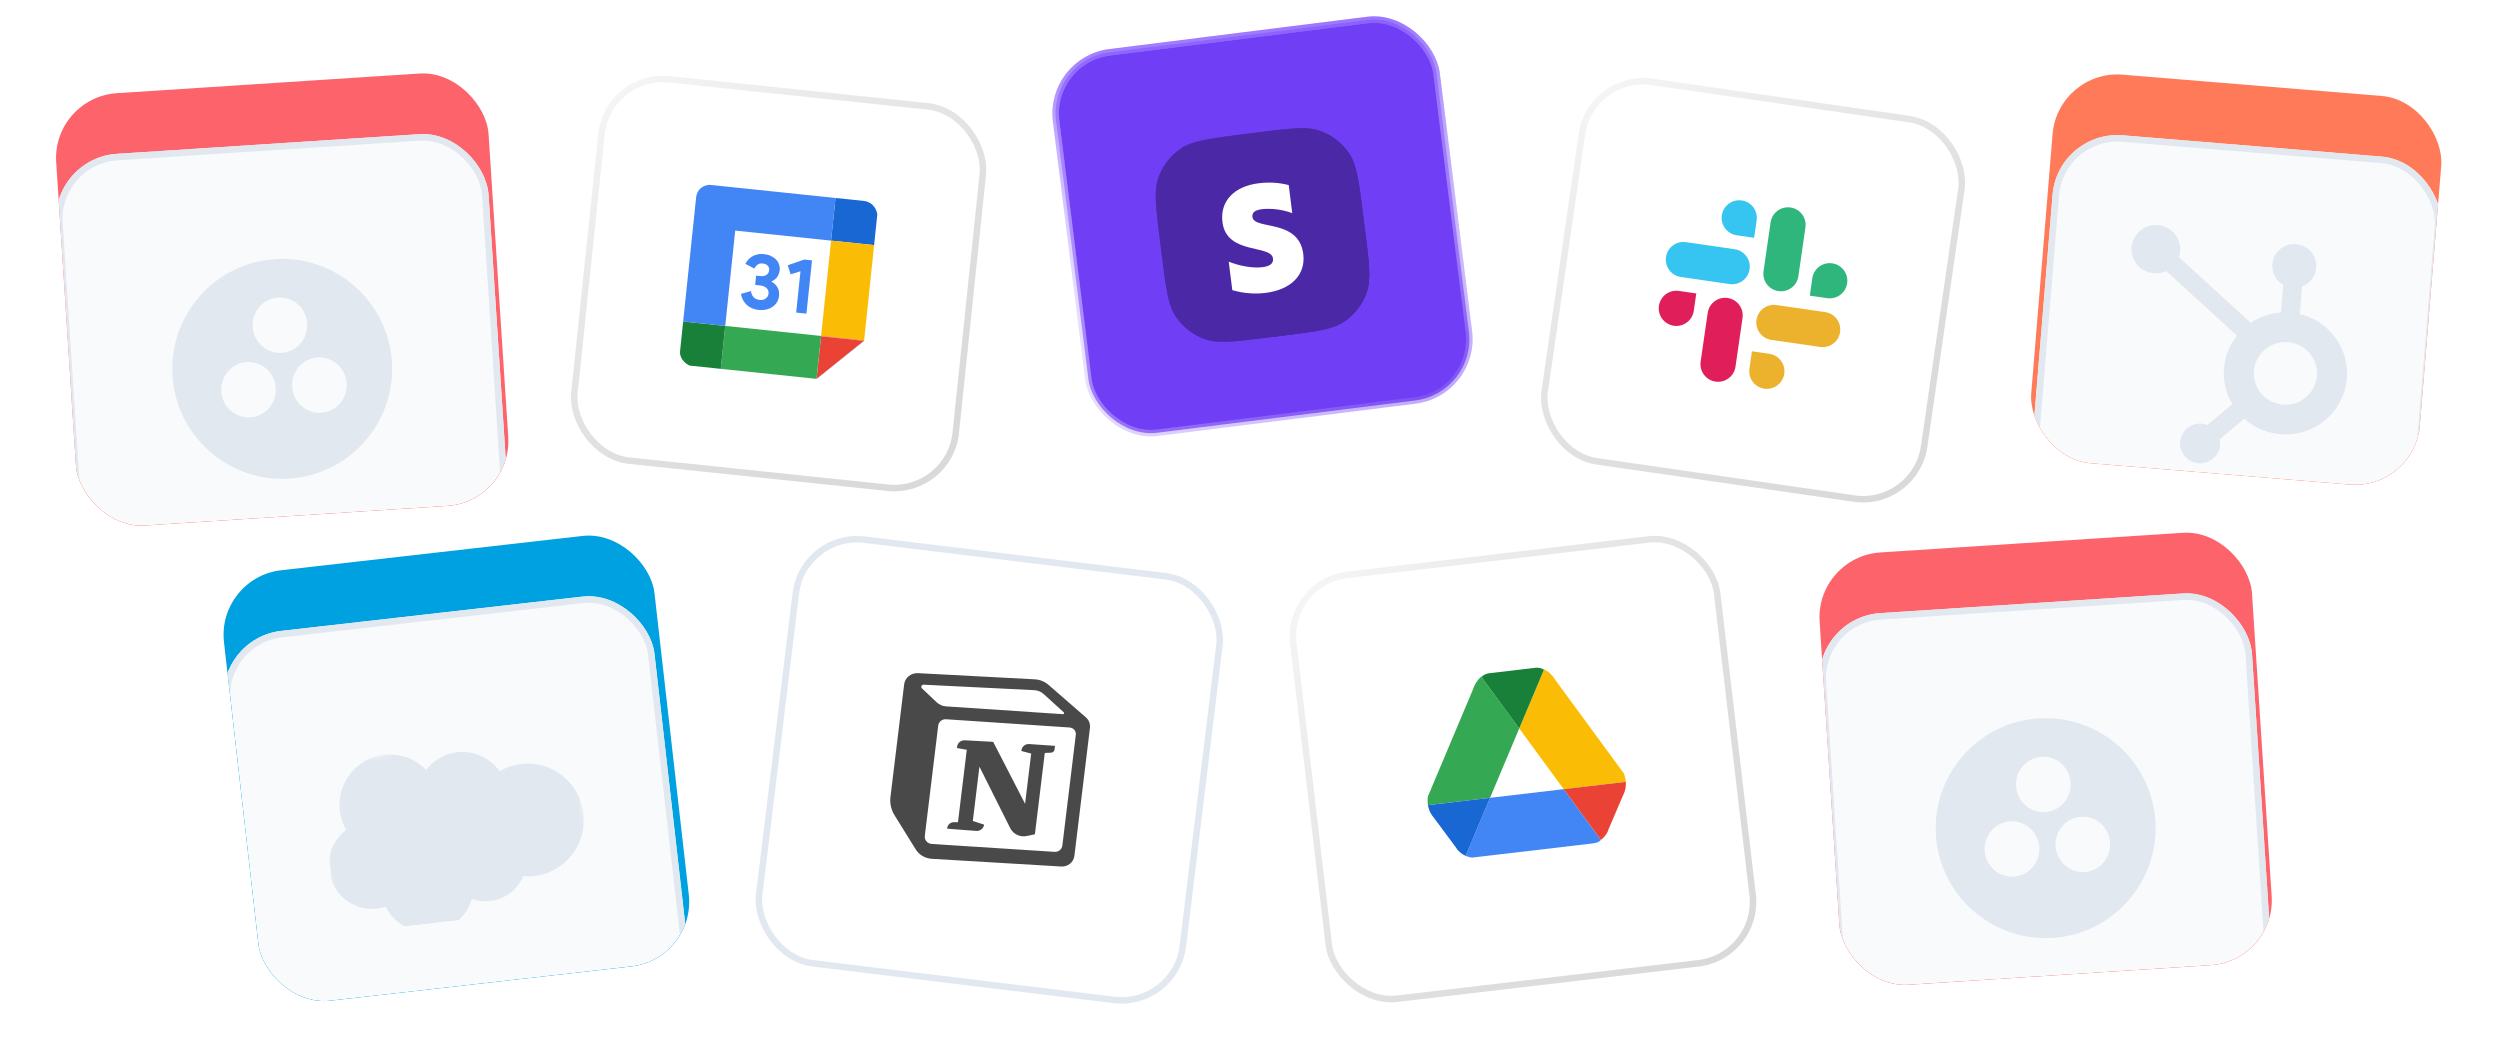 <svg width="577" height="241" viewBox="0 0 577 241" fill="none" xmlns="http://www.w3.org/2000/svg">
<g filter="url(#filter0_dd_298_2960)">
<g clip-path="url(#clip0_298_2960)">
<rect x="50" y="119.306" width="100" height="100" rx="15" transform="rotate(-6.492 50 119.306)" fill="#00A1E0"/>
<g filter="url(#filter1_dd_298_2960)">
<rect x="50" y="119.306" width="100" height="100" rx="15" transform="rotate(-6.492 50 119.306)" fill="#F8FAFC"/>
<rect x="50.83" y="119.967" width="98.5" height="98.5" rx="14.25" transform="rotate(-6.492 50.83 119.967)" stroke="#E2E8F0" stroke-width="1.5"/>
<g clip-path="url(#clip1_298_2960)">
<g filter="url(#filter2_ii_298_2960)">
<mask id="mask0_298_2960" style="mask-type:luminance" maskUnits="userSpaceOnUse" x="73" y="139" width="65" height="49">
<path d="M73.176 145.967L132.573 139.208L137.296 180.72L77.9 187.479L73.176 145.967Z" fill="white"/>
</mask>
<g mask="url(#mask0_298_2960)">
<path fill-rule="evenodd" clip-rule="evenodd" d="M98.356 147.705C100.046 145.49 102.573 143.95 105.521 143.614C109.452 143.167 113.107 144.964 115.312 148.011C116.857 147.097 118.578 146.521 120.362 146.319C127.437 145.514 133.839 150.65 134.652 157.794C135.465 164.939 130.381 171.382 123.305 172.187C122.441 172.286 121.588 172.295 120.744 172.224C119.464 175.269 116.618 177.563 113.124 177.96C111.701 178.125 110.26 177.962 108.911 177.484C107.719 181.492 104.236 184.611 99.825 185.113C95.217 185.637 90.978 183.176 89.006 179.262C88.352 179.48 87.676 179.629 86.991 179.706C81.51 180.33 76.565 176.333 75.936 170.806C75.513 167.092 77.141 163.631 79.903 161.546C79.11 160.17 78.609 158.645 78.431 157.066C77.705 150.686 82.294 144.941 88.67 144.215C92.404 143.79 95.948 145.191 98.359 147.716" fill="#E2E8F0"/>
</g>
</g>
</g>
</g>
</g>
</g>
<g filter="url(#filter3_dd_298_2960)">
<rect x="184.731" y="108" width="100" height="100" rx="15" transform="rotate(6.93 184.731 108)" fill="white"/>
<rect x="185.385" y="108.835" width="98.5" height="98.5" rx="14.25" transform="rotate(6.93 185.385 108.835)" stroke="#E2E8F0" stroke-width="1.5"/>
<g filter="url(#filter4_i_298_2960)">
<path d="M220.866 158.645L220.907 158.304C221.012 157.442 221.79 156.81 222.687 156.859L229.225 157.215L236.588 171.511L237.997 159.92L235.726 159.332L235.746 159.17C235.852 158.298 236.646 157.663 237.553 157.727L243.491 158.142L243.387 158.991C243.339 159.39 243.001 159.695 242.586 159.714L241.137 159.781L238.856 178.553L236.999 178.949C235.448 179.28 233.857 178.531 233.161 177.141L226.051 162.944L224.527 175.484L227.145 176.323L227.077 176.567C226.865 177.331 226.122 177.838 225.304 177.776L218.603 177.262C218.616 176.414 219.335 175.741 220.212 175.756L221.1 175.77L223.132 159.05L220.866 158.645Z" fill="#494949"/>
<path fill-rule="evenodd" clip-rule="evenodd" d="M238.818 142.787L211.875 141.364C210.261 141.278 208.864 142.414 208.675 143.965L205.516 169.955C205.339 171.412 205.669 172.889 206.453 174.153L211.342 182.03C212.132 183.304 213.521 184.121 215.049 184.212L244.928 185.992C246.46 186.083 247.791 185.008 247.97 183.536L251.562 153.988C251.672 153.077 251.316 152.168 250.608 151.552L241.991 144.063C241.112 143.3 239.992 142.849 238.818 142.787ZM212.792 144.877C212.454 144.557 212.701 144.005 213.172 144.028L238.696 145.289C239.51 145.329 240.284 145.649 240.88 146.19L245.519 150.404C245.696 150.564 245.569 150.848 245.329 150.832L218.355 149.032C217.539 148.977 216.767 148.642 216.181 148.086L212.792 144.877ZM216.543 153.448C216.649 152.577 217.439 151.944 218.345 152.004L246.864 153.905C247.746 153.964 248.402 154.727 248.299 155.576L245.189 181.161C245.083 182.03 244.295 182.664 243.392 182.606L215.044 180.785C214.062 180.722 213.331 179.873 213.446 178.928L216.543 153.448Z" fill="#494949"/>
</g>
</g>
<g filter="url(#filter5_dd_298_2960)">
<rect x="296.001" y="119.684" width="100" height="100" rx="15" transform="rotate(-6.709 296.001 119.684)" fill="white"/>
<rect x="296.833" y="120.341" width="98.5" height="98.5" rx="14.25" transform="rotate(-6.709 296.833 120.341)" stroke="url(#paint0_linear_298_2960)" stroke-width="1.5"/>
<g filter="url(#filter6_ii_298_2960)">
<path d="M350.638 156.129L341.959 144.291C342.169 144.02 342.425 143.828 342.687 143.689C340.649 144.635 339.957 147.13 339.957 147.13L329.553 171.839C329.453 172.587 329.479 173.248 329.57 173.823L343.9 172.137L350.638 156.129Z" fill="#34A853"/>
<path d="M350.637 156.129L360.906 170.137L375.236 168.451C375.191 167.871 375.062 167.221 374.792 166.517L358.938 144.897C358.938 144.897 357.683 142.632 355.484 142.183C355.769 142.258 356.065 142.385 356.332 142.6L350.637 156.129Z" fill="#FBBC05"/>
<path d="M350.637 156.131L356.332 142.602C356.065 142.387 355.769 142.26 355.485 142.185C355.16 142.12 354.815 142.092 354.449 142.116L354.069 142.161L344.057 143.339L343.678 143.383C343.318 143.442 342.987 143.549 342.686 143.691C342.427 143.83 342.169 144.022 341.959 144.293L350.637 156.131Z" fill="#188038"/>
<path d="M343.902 172.138L338.272 185.513C338.272 185.513 338.023 185.426 337.674 185.226C338.774 185.883 339.773 185.933 339.773 185.933L367.676 182.65C369.216 182.469 369.467 181.843 369.467 181.843C369.472 181.84 369.474 181.837 369.479 181.834L360.905 170.137L343.902 172.138Z" fill="#4285F4"/>
<path d="M343.903 172.137L329.573 173.823C329.845 175.518 330.702 176.426 330.702 176.426L331.35 177.298C331.395 177.349 331.422 177.377 331.422 177.377L332.837 179.298L336.008 183.57C336.107 183.747 336.217 183.906 336.331 184.057C336.373 184.108 336.414 184.164 336.458 184.211C336.47 184.226 336.483 184.24 336.495 184.255C336.875 184.676 337.281 184.989 337.678 185.225C338.027 185.428 338.276 185.513 338.276 185.513L343.903 172.137Z" fill="#1967D2"/>
<path d="M360.905 170.137L375.235 168.451C375.364 170.163 374.742 171.245 374.742 171.245L374.313 172.244C374.281 172.303 374.262 172.338 374.262 172.338L373.331 174.534L371.238 179.426C371.183 179.62 371.113 179.801 371.037 179.974C371.008 180.033 370.981 180.097 370.949 180.154C370.941 180.171 370.932 180.188 370.924 180.204C370.652 180.703 370.329 181.101 369.998 181.423C369.705 181.701 369.483 181.841 369.483 181.841L360.905 170.137Z" fill="#EA4335"/>
</g>
</g>
<g filter="url(#filter7_dd_298_2960)">
<g clip-path="url(#clip2_298_2960)">
<rect x="419" y="114.479" width="100" height="100" rx="15" transform="rotate(-3.715 419 114.479)" fill="#FC636B"/>
<g filter="url(#filter8_dd_298_2960)">
<rect x="419" y="114.479" width="100" height="100" rx="15" transform="rotate(-3.715 419 114.479)" fill="#F8FAFC"/>
<rect x="419.797" y="115.179" width="98.5" height="98.5" rx="14.25" transform="rotate(-3.715 419.797 115.179)" stroke="#E2E8F0" stroke-width="1.5"/>
<g filter="url(#filter9_ii_298_2960)">
<path d="M470.49 135.812C456.523 136.719 445.905 148.812 446.812 162.778C447.719 176.745 459.811 187.363 473.778 186.456C487.744 185.549 498.362 173.457 497.455 159.49C496.549 145.524 484.456 134.906 470.49 135.812Z" fill="#E2E8F0"/>
</g>
<path d="M480.303 160.497C476.827 160.723 474.195 163.764 474.424 167.289C474.653 170.815 477.656 173.49 481.132 173.265C484.608 173.039 487.24 169.998 487.011 166.472C486.782 162.946 483.779 160.272 480.303 160.497ZM463.951 161.559C460.476 161.785 457.843 164.825 458.072 168.351C458.301 171.877 461.305 174.552 464.78 174.326C468.256 174.101 470.889 171.059 470.66 167.534C470.431 164.008 467.427 161.334 463.951 161.559ZM477.903 152.64C478.132 156.165 475.5 159.207 472.024 159.433C468.548 159.658 465.544 156.983 465.315 153.457C465.087 149.932 467.719 146.891 471.195 146.665C474.671 146.439 477.674 149.115 477.903 152.64Z" fill="#F8FAFC"/>
</g>
</g>
</g>
<g filter="url(#filter10_dd_298_2960)">
<g clip-path="url(#clip3_298_2960)">
<rect x="12" y="8.479" width="100" height="100" rx="15" transform="rotate(-3.715 12 8.479)" fill="#FC636B"/>
<g filter="url(#filter11_dd_298_2960)">
<rect x="12" y="8.479" width="100" height="100" rx="15" transform="rotate(-3.715 12 8.479)" fill="#F8FAFC"/>
<rect x="12.797" y="9.179" width="98.5" height="98.5" rx="14.25" transform="rotate(-3.715 12.797 9.179)" stroke="#E2E8F0" stroke-width="1.5"/>
<g filter="url(#filter12_ii_298_2960)">
<path d="M63.49 29.812C49.524 30.719 38.906 42.812 39.812 56.778C40.719 70.745 52.812 81.363 66.778 80.456C80.745 79.549 91.363 67.457 90.456 53.49C89.549 39.524 77.457 28.906 63.49 29.812Z" fill="#E2E8F0"/>
</g>
<path d="M73.304 54.497C69.827 54.723 67.195 57.764 67.424 61.289C67.653 64.815 70.656 67.49 74.133 67.264C77.608 67.039 80.241 63.998 80.012 60.472C79.783 56.947 76.779 54.272 73.304 54.497ZM56.952 55.559C53.476 55.785 50.844 58.825 51.073 62.351C51.301 65.877 54.305 68.552 57.781 68.326C61.257 68.1 63.889 65.059 63.66 61.534C63.431 58.008 60.428 55.334 56.952 55.559ZM70.903 46.64C71.132 50.165 68.5 53.207 65.024 53.433C61.548 53.658 58.545 50.983 58.316 47.457C58.087 43.932 60.719 40.891 64.195 40.665C67.671 40.439 70.674 43.114 70.903 46.64Z" fill="#F8FAFC"/>
</g>
</g>
</g>
<g filter="url(#filter13_dd_298_2960)">
<rect x="139.628" y="2" width="90" height="90" rx="15" transform="rotate(5.969 139.628 2)" fill="white"/>
<rect x="140.296" y="2.824" width="88.5" height="88.5" rx="14.25" transform="rotate(5.969 140.296 2.824)" stroke="url(#paint1_linear_298_2960)" stroke-width="1.5"/>
<path d="M199.627 32.404L192.836 31.694L191.807 41.534L201.744 42.573L202.483 35.508C202.485 35.508 202.254 32.95 199.627 32.404Z" fill="#1967D2"/>
<path d="M188.475 73.422L188.473 73.446L188.471 73.467L199.436 64.666L199.347 64.657L188.475 73.422Z" fill="#1967D2"/>
<path d="M199.435 64.664L199.445 64.576L199.347 64.655L199.435 64.664Z" fill="#FBBC05"/>
<path d="M201.746 42.573L191.81 41.534L189.509 63.538L199.445 64.577L201.746 42.573Z" fill="#FBBC05"/>
<path d="M199.347 64.657L189.5 63.627L188.475 73.422L199.347 64.657Z" fill="#EA4335"/>
<path d="M189.5 63.625L199.347 64.655L199.445 64.576L189.509 63.537L189.5 63.625Z" fill="#EA4335"/>
<path d="M188.449 73.439L188.468 73.441L188.47 73.421L188.449 73.439Z" fill="#34A853"/>
<path d="M167.385 61.223L166.349 71.13L188.447 73.441L189.508 63.537L167.385 61.223Z" fill="#34A853"/>
<path d="M189.499 63.625L189.508 63.537L188.448 73.441L188.475 73.419L189.499 63.625Z" fill="#34A853"/>
<path d="M157.673 60.208L156.953 67.096C156.808 69.34 159.143 70.376 159.143 70.376L166.349 71.13L167.385 61.223L157.673 60.208Z" fill="#188038"/>
<path d="M169.686 39.221L191.809 41.534L192.838 31.694L163.79 28.657C163.79 28.657 161.153 28.652 160.685 31.405L157.673 60.209L167.385 61.224L169.686 39.221Z" fill="#4285F4"/>
<path d="M175.09 57.529C174.584 57.476 174.103 57.359 173.646 57.178C173.202 56.998 172.801 56.756 172.443 56.452C172.086 56.136 171.779 55.758 171.52 55.319C171.273 54.882 171.1 54.385 171 53.829L173.315 53.181C173.409 53.797 173.627 54.28 173.968 54.63C174.31 54.969 174.764 55.168 175.33 55.227C175.583 55.254 175.828 55.243 176.065 55.195C176.302 55.135 176.513 55.042 176.697 54.916C176.881 54.79 177.031 54.636 177.147 54.454C177.277 54.262 177.355 54.039 177.381 53.788C177.437 53.261 177.281 52.826 176.915 52.485C176.56 52.145 176.04 51.939 175.353 51.867L174.286 51.756L174.51 49.616L175.486 49.718C175.727 49.744 175.965 49.738 176.201 49.702C176.436 49.666 176.644 49.597 176.825 49.495C177.02 49.382 177.175 49.235 177.292 49.053C177.422 48.861 177.5 48.633 177.528 48.369C177.57 47.961 177.46 47.617 177.197 47.335C176.936 47.041 176.558 46.868 176.064 46.816C175.534 46.761 175.109 46.862 174.79 47.119C174.484 47.366 174.258 47.657 174.113 47.994L172.036 46.886C172.176 46.597 172.371 46.309 172.62 46.02C172.871 45.719 173.172 45.46 173.524 45.242C173.889 45.014 174.303 44.845 174.765 44.736C175.228 44.614 175.749 44.584 176.327 44.645C176.918 44.706 177.445 44.846 177.91 45.065C178.386 45.284 178.784 45.562 179.102 45.898C179.421 46.222 179.656 46.598 179.806 47.026C179.958 47.442 180.009 47.883 179.96 48.351C179.923 48.71 179.84 49.029 179.714 49.306C179.6 49.585 179.458 49.831 179.29 50.043C179.121 50.256 178.932 50.436 178.722 50.584C178.524 50.721 178.325 50.827 178.122 50.903L178.107 51.047C178.661 51.335 179.099 51.75 179.42 52.293C179.753 52.836 179.879 53.492 179.799 54.259C179.743 54.798 179.588 55.285 179.336 55.719C179.085 56.141 178.749 56.499 178.328 56.795C177.919 57.091 177.44 57.302 176.891 57.426C176.341 57.562 175.741 57.597 175.09 57.529Z" fill="#4285F4"/>
<path d="M183.757 58.144L184.753 48.615L182.47 49.304L181.811 47.217L185.621 45.907L187.411 46.094L186.125 58.392L183.757 58.144Z" fill="#4285F4"/>
</g>
<rect x="241.978" y="13.829" width="88.5" height="88.5" rx="14.25" transform="rotate(-7.134 241.978 13.829)" fill="#703EF5"/>
<rect x="241.978" y="13.829" width="88.5" height="88.5" rx="14.25" transform="rotate(-7.134 241.978 13.829)" stroke="url(#paint2_linear_298_2960)" stroke-width="1.5"/>
<rect x="241.978" y="13.829" width="88.5" height="88.5" rx="14.25" transform="rotate(-7.134 241.978 13.829)" stroke="url(#paint3_linear_298_2960)" stroke-width="1.5"/>
<g filter="url(#filter14_ii_298_2960)">
<path d="M267.38 38.864C266.279 41.912 266.749 45.663 267.688 53.165L268.191 57.184C269.13 64.686 269.599 68.437 271.418 71.12C273.017 73.48 275.323 75.272 278.004 76.241C281.053 77.343 284.804 76.873 292.306 75.934L296.325 75.431C303.827 74.492 307.578 74.022 310.261 72.204C312.62 70.604 314.413 68.298 315.382 65.617C316.483 62.569 316.014 58.818 315.075 51.316L314.572 47.297C313.633 39.795 313.163 36.044 311.345 33.361C309.745 31.001 307.439 29.208 304.758 28.24C301.71 27.138 297.958 27.608 290.456 28.547L286.438 29.05C278.935 29.989 275.184 30.458 272.502 32.277C270.142 33.877 268.349 36.182 267.38 38.864Z" fill="#4B29A6"/>
<path d="M266.765 42.191C266.637 44.771 267.056 48.12 267.687 53.165L268.19 57.184C269.129 64.686 269.599 68.437 271.418 71.12C273.017 73.479 275.323 75.272 278.004 76.241C281.052 77.342 284.804 76.873 292.306 75.934L296.324 75.431C303.827 74.492 307.578 74.022 310.26 72.204C312.62 70.604 314.413 68.298 315.382 65.617C316.483 62.569 316.014 58.818 315.075 51.315L314.572 47.297C313.633 39.795 313.163 36.044 311.344 33.361C309.8 31.083 307.598 29.334 305.036 28.344L266.765 42.191Z" fill="#4B29A6"/>
<path d="M315.984 62.518C315.91 63.676 315.72 64.68 315.382 65.617C314.413 68.298 312.62 70.604 310.26 72.204C307.658 73.968 304.05 74.462 296.988 75.348L294.413 75.67L293.75 70.373L315.984 62.518Z" fill="#4B29A6"/>
<path d="M290.456 28.547L286.438 29.05C284.978 29.233 283.661 29.398 282.465 29.558L283.296 36.196L305.032 28.342C304.941 28.307 304.849 28.273 304.758 28.24C303.066 27.628 301.157 27.501 298.51 27.669C296.389 27.805 293.794 28.129 290.456 28.547Z" fill="#4B29A6"/>
<path d="M315.111 51.606C315.741 56.639 316.147 59.957 315.984 62.518L308.251 65.25L306.768 53.403L314.958 50.385L315.111 51.606Z" fill="#4B29A6"/>
<path fill-rule="evenodd" clip-rule="evenodd" d="M289.058 48.072C288.923 46.996 289.751 46.472 291.209 46.289C293.298 46.028 296.017 46.332 298.248 47.202L297.437 40.718C295.041 40.093 292.741 40.016 290.459 40.302C284.878 41 281.532 44.39 282.143 49.274C283.097 56.889 293.393 54.367 293.804 57.651C293.962 58.92 292.914 59.472 291.375 59.665C289.093 59.95 286.061 59.377 283.592 58.397L284.414 64.964C287.11 65.747 289.753 65.893 292.117 65.597C297.836 64.881 301.412 61.547 300.794 56.608C299.737 48.389 289.445 51.162 289.058 48.072Z" fill="white"/>
</g>
<g filter="url(#filter15_dd_298_2960)">
<rect x="366.511" y="2" width="90" height="90" rx="15" transform="rotate(8.234 366.511 2)" fill="white"/>
<rect x="367.146" y="2.85" width="88.5" height="88.5" rx="14.25" transform="rotate(8.234 367.146 2.85)" stroke="url(#paint4_linear_298_2960)" stroke-width="1.5"/>
<g filter="url(#filter16_iii_298_2960)">
<path d="M421.722 53.816C423.942 54.137 426.003 52.598 426.324 50.377V50.377C426.645 48.157 425.106 46.097 422.885 45.775V45.775C420.665 45.454 418.604 46.994 418.283 49.214L417.701 53.234L421.722 53.816ZM410.464 52.187C412.684 52.508 414.745 50.968 415.066 48.748L416.695 37.491C417.017 35.27 415.477 33.21 413.256 32.889V32.889C411.036 32.567 408.975 34.107 408.654 36.327L407.025 47.584C406.704 49.805 408.243 51.865 410.464 52.187V52.187Z" fill="#2EB67D"/>
<path d="M387.482 52.146C385.262 51.825 383.201 53.364 382.88 55.585V55.585C382.559 57.805 384.098 59.865 386.319 60.187V60.187C388.539 60.508 390.6 58.968 390.921 56.748L391.503 52.728L387.482 52.146ZM398.74 53.775C396.52 53.454 394.459 54.993 394.138 57.214L392.509 68.471C392.188 70.692 393.727 72.752 395.948 73.073V73.073C398.168 73.395 400.229 71.855 400.55 69.635L402.179 58.378C402.5 56.157 400.961 54.096 398.74 53.775V53.775Z" fill="#E01E5A"/>
<path d="M403.767 70.101C403.446 72.321 404.985 74.382 407.206 74.703V74.703C409.426 75.024 411.486 73.484 411.808 71.264V71.264C412.129 69.044 410.589 66.983 408.369 66.662L404.349 66.08L403.767 70.101ZM405.396 58.843C405.075 61.063 406.615 63.124 408.835 63.445L420.092 65.074C422.313 65.395 424.373 63.856 424.695 61.635V61.635C425.016 59.415 423.476 57.354 421.256 57.033L409.999 55.404C407.778 55.083 405.718 56.622 405.396 58.843V58.843Z" fill="#ECB22E"/>
<path d="M405.437 35.861C405.758 33.641 404.219 31.58 401.998 31.259V31.259C399.778 30.938 397.718 32.477 397.396 34.698V34.698C397.075 36.918 398.615 38.979 400.835 39.3L404.855 39.882L405.437 35.861ZM403.808 47.119C404.129 44.899 402.59 42.838 400.369 42.517L389.112 40.888C386.891 40.566 384.831 42.106 384.51 44.327V44.327C384.188 46.547 385.728 48.608 387.948 48.929L399.205 50.558C401.426 50.879 403.487 49.34 403.808 47.119V47.119Z" fill="#36C5F0"/>
</g>
</g>
<g filter="url(#filter17_dd_298_2960)">
<g clip-path="url(#clip4_298_2960)">
<rect x="474.965" y="2" width="90" height="90" rx="15" transform="rotate(4.705 474.965 2)" fill="#FF7A59"/>
<g filter="url(#filter18_dd_298_2960)">
<rect x="474.965" y="2" width="90" height="90" rx="15" transform="rotate(4.705 474.965 2)" fill="#F8FAFC"/>
<rect x="475.651" y="2.809" width="88.5" height="88.5" rx="14.25" transform="rotate(4.705 475.651 2.809)" stroke="#E2E8F0" stroke-width="1.5"/>
<g filter="url(#filter19_ii_298_2960)">
<path d="M530.791 42.487L531.318 36.082C532.205 35.757 532.98 35.188 533.553 34.443C534.126 33.698 534.473 32.806 534.554 31.872L534.566 31.723C534.67 30.417 534.248 29.123 533.393 28.123C532.537 27.123 531.317 26.499 530 26.387L529.849 26.374C528.531 26.27 527.226 26.686 526.219 27.532C525.211 28.379 524.583 29.587 524.472 30.892L524.46 31.042C524.387 31.976 524.584 32.913 525.027 33.741C525.47 34.57 526.142 35.258 526.964 35.723L526.436 42.129C523.95 42.299 521.554 43.117 519.491 44.5L502.869 29.355C503.033 28.914 503.138 28.454 503.184 27.986C503.276 26.887 503.037 25.785 502.497 24.82C501.957 23.854 501.141 23.069 500.151 22.562C499.161 22.056 498.043 21.852 496.937 21.976C495.831 22.099 494.788 22.545 493.939 23.257C493.089 23.969 492.473 24.914 492.166 25.974C491.86 27.034 491.877 28.161 492.217 29.212C492.557 30.263 493.203 31.191 494.074 31.879C494.946 32.566 496.003 32.983 497.112 33.075C498.087 33.152 499.064 32.973 499.946 32.556L516.288 47.454C514.522 49.675 513.475 52.372 513.282 55.194C513.089 58.017 513.759 60.832 515.205 63.273L509.462 68.099C509.046 67.929 508.608 67.821 508.162 67.778C507.25 67.703 506.337 67.897 505.537 68.337C504.738 68.776 504.088 69.441 503.671 70.247C503.253 71.053 503.086 71.964 503.191 72.865C503.296 73.766 503.668 74.616 504.26 75.308C504.852 76 505.638 76.502 506.517 76.752C507.397 77.002 508.331 76.988 509.202 76.711C510.073 76.435 510.841 75.909 511.409 75.199C511.978 74.49 512.321 73.629 512.395 72.725C512.426 72.281 512.389 71.835 512.288 71.402L517.97 66.628C519.578 68.067 521.496 69.124 523.577 69.717C525.659 70.31 527.849 70.424 529.981 70.051C532.112 69.677 534.128 68.826 535.876 67.562C537.623 66.297 539.056 64.654 540.063 62.756C541.071 60.858 541.628 58.757 541.691 56.612C541.754 54.467 541.322 52.336 540.427 50.38C539.533 48.425 538.2 46.697 536.53 45.329C534.86 43.961 532.897 42.989 530.791 42.487V42.487ZM526.881 63.378C525.444 63.26 524.073 62.721 522.943 61.832C521.813 60.942 520.974 59.74 520.532 58.379C520.091 57.017 520.066 55.557 520.461 54.183C520.857 52.809 521.655 51.583 522.754 50.659C523.853 49.735 525.205 49.156 526.638 48.994C528.07 48.832 529.52 49.095 530.803 49.75C532.086 50.404 533.146 51.421 533.847 52.671C534.548 53.921 534.86 55.349 534.742 56.773C534.585 58.684 533.669 60.453 532.194 61.691C530.72 62.93 528.809 63.537 526.881 63.378" fill="#E2E8F0"/>
</g>
</g>
</g>
</g>
<defs>
<filter id="filter0_dd_298_2960" x="38" y="106" width="134.665" height="134.665" filterUnits="userSpaceOnUse" color-interpolation-filters="sRGB">
<feFlood flood-opacity="0" result="BackgroundImageFix"/>
<feColorMatrix in="SourceAlpha" type="matrix" values="0 0 0 0 0 0 0 0 0 0 0 0 0 0 0 0 0 0 127 0" result="hardAlpha"/>
<feMorphology radius="3" operator="erode" in="SourceAlpha" result="effect1_dropShadow_298_2960"/>
<feOffset dy="10"/>
<feGaussianBlur stdDeviation="7.5"/>
<feColorMatrix type="matrix" values="0 0 0 0 0 0 0 0 0 0 0 0 0 0 0 0 0 0 0.1 0"/>
<feBlend mode="normal" in2="BackgroundImageFix" result="effect1_dropShadow_298_2960"/>
<feColorMatrix in="SourceAlpha" type="matrix" values="0 0 0 0 0 0 0 0 0 0 0 0 0 0 0 0 0 0 127 0" result="hardAlpha"/>
<feMorphology radius="4" operator="erode" in="SourceAlpha" result="effect2_dropShadow_298_2960"/>
<feOffset dy="4"/>
<feGaussianBlur stdDeviation="3"/>
<feColorMatrix type="matrix" values="0 0 0 0 0.063 0 0 0 0 0.094 0 0 0 0 0.157 0 0 0 0.1 0"/>
<feBlend mode="normal" in2="effect1_dropShadow_298_2960" result="effect2_dropShadow_298_2960"/>
<feBlend mode="normal" in="SourceGraphic" in2="effect2_dropShadow_298_2960" result="shape"/>
</filter>
<filter id="filter1_dd_298_2960" x="38" y="106" width="134.665" height="134.665" filterUnits="userSpaceOnUse" color-interpolation-filters="sRGB">
<feFlood flood-opacity="0" result="BackgroundImageFix"/>
<feColorMatrix in="SourceAlpha" type="matrix" values="0 0 0 0 0 0 0 0 0 0 0 0 0 0 0 0 0 0 127 0" result="hardAlpha"/>
<feMorphology radius="3" operator="erode" in="SourceAlpha" result="effect1_dropShadow_298_2960"/>
<feOffset dy="10"/>
<feGaussianBlur stdDeviation="7.5"/>
<feColorMatrix type="matrix" values="0 0 0 0 0 0 0 0 0 0 0 0 0 0 0 0 0 0 0.1 0"/>
<feBlend mode="normal" in2="BackgroundImageFix" result="effect1_dropShadow_298_2960"/>
<feColorMatrix in="SourceAlpha" type="matrix" values="0 0 0 0 0 0 0 0 0 0 0 0 0 0 0 0 0 0 127 0" result="hardAlpha"/>
<feMorphology radius="4" operator="erode" in="SourceAlpha" result="effect2_dropShadow_298_2960"/>
<feOffset dy="4"/>
<feGaussianBlur stdDeviation="3"/>
<feColorMatrix type="matrix" values="0 0 0 0 0.063 0 0 0 0 0.094 0 0 0 0 0.157 0 0 0 0.1 0"/>
<feBlend mode="normal" in2="effect1_dropShadow_298_2960" result="effect2_dropShadow_298_2960"/>
<feBlend mode="normal" in="SourceGraphic" in2="effect2_dropShadow_298_2960" result="shape"/>
</filter>
<filter id="filter2_ii_298_2960" x="75.869" y="143.546" width="58.868" height="43.636" filterUnits="userSpaceOnUse" color-interpolation-filters="sRGB">
<feFlood flood-opacity="0" result="BackgroundImageFix"/>
<feBlend mode="normal" in="SourceGraphic" in2="BackgroundImageFix" result="shape"/>
<feColorMatrix in="SourceAlpha" type="matrix" values="0 0 0 0 0 0 0 0 0 0 0 0 0 0 0 0 0 0 127 0" result="hardAlpha"/>
<feOffset dy="2"/>
<feGaussianBlur stdDeviation="1.05"/>
<feComposite in2="hardAlpha" operator="arithmetic" k2="-1" k3="1"/>
<feColorMatrix type="matrix" values="0 0 0 0 0 0 0 0 0 0 0 0 0 0 0 0 0 0 0.1 0"/>
<feBlend mode="normal" in2="shape" result="effect1_innerShadow_298_2960"/>
<feColorMatrix in="SourceAlpha" type="matrix" values="0 0 0 0 0 0 0 0 0 0 0 0 0 0 0 0 0 0 127 0" result="hardAlpha"/>
<feOffset/>
<feGaussianBlur stdDeviation="0.85"/>
<feComposite in2="hardAlpha" operator="arithmetic" k2="-1" k3="1"/>
<feColorMatrix type="matrix" values="0 0 0 0 0 0 0 0 0 0 0 0 0 0 0 0 0 0 0.25 0"/>
<feBlend mode="normal" in2="effect1_innerShadow_298_2960" result="effect2_innerShadow_298_2960"/>
</filter>
<filter id="filter3_dd_298_2960" x="160.665" y="106" width="135.336" height="135.336" filterUnits="userSpaceOnUse" color-interpolation-filters="sRGB">
<feFlood flood-opacity="0" result="BackgroundImageFix"/>
<feColorMatrix in="SourceAlpha" type="matrix" values="0 0 0 0 0 0 0 0 0 0 0 0 0 0 0 0 0 0 127 0" result="hardAlpha"/>
<feMorphology radius="3" operator="erode" in="SourceAlpha" result="effect1_dropShadow_298_2960"/>
<feOffset dy="10"/>
<feGaussianBlur stdDeviation="7.5"/>
<feColorMatrix type="matrix" values="0 0 0 0 0 0 0 0 0 0 0 0 0 0 0 0 0 0 0.1 0"/>
<feBlend mode="normal" in2="BackgroundImageFix" result="effect1_dropShadow_298_2960"/>
<feColorMatrix in="SourceAlpha" type="matrix" values="0 0 0 0 0 0 0 0 0 0 0 0 0 0 0 0 0 0 127 0" result="hardAlpha"/>
<feMorphology radius="4" operator="erode" in="SourceAlpha" result="effect2_dropShadow_298_2960"/>
<feOffset dy="4"/>
<feGaussianBlur stdDeviation="3"/>
<feColorMatrix type="matrix" values="0 0 0 0 0.063 0 0 0 0 0.094 0 0 0 0 0.157 0 0 0 0.1 0"/>
<feBlend mode="normal" in2="effect1_dropShadow_298_2960" result="effect2_dropShadow_298_2960"/>
<feBlend mode="normal" in="SourceGraphic" in2="effect2_dropShadow_298_2960" result="shape"/>
</filter>
<filter id="filter4_i_298_2960" x="205.47" y="141.359" width="46.112" height="44.638" filterUnits="userSpaceOnUse" color-interpolation-filters="sRGB">
<feFlood flood-opacity="0" result="BackgroundImageFix"/>
<feBlend mode="normal" in="SourceGraphic" in2="BackgroundImageFix" result="shape"/>
<feColorMatrix in="SourceAlpha" type="matrix" values="0 0 0 0 0 0 0 0 0 0 0 0 0 0 0 0 0 0 127 0" result="hardAlpha"/>
<feOffset/>
<feGaussianBlur stdDeviation="0.85"/>
<feComposite in2="hardAlpha" operator="arithmetic" k2="-1" k3="1"/>
<feColorMatrix type="matrix" values="0 0 0 0 0 0 0 0 0 0 0 0 0 0 0 0 0 0 0.25 0"/>
<feBlend mode="normal" in2="shape" result="effect1_innerShadow_298_2960"/>
</filter>
<filter id="filter5_dd_298_2960" x="284.001" y="106" width="134.999" height="134.999" filterUnits="userSpaceOnUse" color-interpolation-filters="sRGB">
<feFlood flood-opacity="0" result="BackgroundImageFix"/>
<feColorMatrix in="SourceAlpha" type="matrix" values="0 0 0 0 0 0 0 0 0 0 0 0 0 0 0 0 0 0 127 0" result="hardAlpha"/>
<feMorphology radius="3" operator="erode" in="SourceAlpha" result="effect1_dropShadow_298_2960"/>
<feOffset dy="10"/>
<feGaussianBlur stdDeviation="7.5"/>
<feColorMatrix type="matrix" values="0 0 0 0 0 0 0 0 0 0 0 0 0 0 0 0 0 0 0.1 0"/>
<feBlend mode="normal" in2="BackgroundImageFix" result="effect1_dropShadow_298_2960"/>
<feColorMatrix in="SourceAlpha" type="matrix" values="0 0 0 0 0 0 0 0 0 0 0 0 0 0 0 0 0 0 127 0" result="hardAlpha"/>
<feMorphology radius="4" operator="erode" in="SourceAlpha" result="effect2_dropShadow_298_2960"/>
<feOffset dy="4"/>
<feGaussianBlur stdDeviation="3"/>
<feColorMatrix type="matrix" values="0 0 0 0 0.063 0 0 0 0 0.094 0 0 0 0 0.157 0 0 0 0.1 0"/>
<feBlend mode="normal" in2="effect1_dropShadow_298_2960" result="effect2_dropShadow_298_2960"/>
<feBlend mode="normal" in="SourceGraphic" in2="effect2_dropShadow_298_2960" result="shape"/>
</filter>
<filter id="filter6_ii_298_2960" x="329.489" y="138.107" width="45.764" height="50.425" filterUnits="userSpaceOnUse" color-interpolation-filters="sRGB">
<feFlood flood-opacity="0" result="BackgroundImageFix"/>
<feBlend mode="normal" in="SourceGraphic" in2="BackgroundImageFix" result="shape"/>
<feColorMatrix in="SourceAlpha" type="matrix" values="0 0 0 0 0 0 0 0 0 0 0 0 0 0 0 0 0 0 127 0" result="hardAlpha"/>
<feOffset dy="3"/>
<feGaussianBlur stdDeviation="1.3"/>
<feComposite in2="hardAlpha" operator="arithmetic" k2="-1" k3="1"/>
<feColorMatrix type="matrix" values="0 0 0 0 0 0 0 0 0 0 0 0 0 0 0 0 0 0 0.25 0"/>
<feBlend mode="normal" in2="shape" result="effect1_innerShadow_298_2960"/>
<feColorMatrix in="SourceAlpha" type="matrix" values="0 0 0 0 0 0 0 0 0 0 0 0 0 0 0 0 0 0 127 0" result="hardAlpha"/>
<feOffset dy="-5"/>
<feGaussianBlur stdDeviation="2"/>
<feComposite in2="hardAlpha" operator="arithmetic" k2="-1" k3="1"/>
<feColorMatrix type="matrix" values="0 0 0 0 1 0 0 0 0 1 0 0 0 0 1 0 0 0 0.13 0"/>
<feBlend mode="normal" in2="effect1_innerShadow_298_2960" result="effect2_innerShadow_298_2960"/>
</filter>
<filter id="filter7_dd_298_2960" x="407" y="106" width="130.269" height="130.269" filterUnits="userSpaceOnUse" color-interpolation-filters="sRGB">
<feFlood flood-opacity="0" result="BackgroundImageFix"/>
<feColorMatrix in="SourceAlpha" type="matrix" values="0 0 0 0 0 0 0 0 0 0 0 0 0 0 0 0 0 0 127 0" result="hardAlpha"/>
<feMorphology radius="3" operator="erode" in="SourceAlpha" result="effect1_dropShadow_298_2960"/>
<feOffset dy="10"/>
<feGaussianBlur stdDeviation="7.5"/>
<feColorMatrix type="matrix" values="0 0 0 0 0 0 0 0 0 0 0 0 0 0 0 0 0 0 0.1 0"/>
<feBlend mode="normal" in2="BackgroundImageFix" result="effect1_dropShadow_298_2960"/>
<feColorMatrix in="SourceAlpha" type="matrix" values="0 0 0 0 0 0 0 0 0 0 0 0 0 0 0 0 0 0 127 0" result="hardAlpha"/>
<feMorphology radius="4" operator="erode" in="SourceAlpha" result="effect2_dropShadow_298_2960"/>
<feOffset dy="4"/>
<feGaussianBlur stdDeviation="3"/>
<feColorMatrix type="matrix" values="0 0 0 0 0.063 0 0 0 0 0.094 0 0 0 0 0.157 0 0 0 0.1 0"/>
<feBlend mode="normal" in2="effect1_dropShadow_298_2960" result="effect2_dropShadow_298_2960"/>
<feBlend mode="normal" in="SourceGraphic" in2="effect2_dropShadow_298_2960" result="shape"/>
</filter>
<filter id="filter8_dd_298_2960" x="407" y="106" width="130.269" height="130.269" filterUnits="userSpaceOnUse" color-interpolation-filters="sRGB">
<feFlood flood-opacity="0" result="BackgroundImageFix"/>
<feColorMatrix in="SourceAlpha" type="matrix" values="0 0 0 0 0 0 0 0 0 0 0 0 0 0 0 0 0 0 127 0" result="hardAlpha"/>
<feMorphology radius="3" operator="erode" in="SourceAlpha" result="effect1_dropShadow_298_2960"/>
<feOffset dy="10"/>
<feGaussianBlur stdDeviation="7.5"/>
<feColorMatrix type="matrix" values="0 0 0 0 0 0 0 0 0 0 0 0 0 0 0 0 0 0 0.1 0"/>
<feBlend mode="normal" in2="BackgroundImageFix" result="effect1_dropShadow_298_2960"/>
<feColorMatrix in="SourceAlpha" type="matrix" values="0 0 0 0 0 0 0 0 0 0 0 0 0 0 0 0 0 0 127 0" result="hardAlpha"/>
<feMorphology radius="4" operator="erode" in="SourceAlpha" result="effect2_dropShadow_298_2960"/>
<feOffset dy="4"/>
<feGaussianBlur stdDeviation="3"/>
<feColorMatrix type="matrix" values="0 0 0 0 0.063 0 0 0 0 0.094 0 0 0 0 0.157 0 0 0 0.1 0"/>
<feBlend mode="normal" in2="effect1_dropShadow_298_2960" result="effect2_dropShadow_298_2960"/>
<feBlend mode="normal" in="SourceGraphic" in2="effect2_dropShadow_298_2960" result="shape"/>
</filter>
<filter id="filter9_ii_298_2960" x="446.758" y="135.758" width="50.752" height="52.752" filterUnits="userSpaceOnUse" color-interpolation-filters="sRGB">
<feFlood flood-opacity="0" result="BackgroundImageFix"/>
<feBlend mode="normal" in="SourceGraphic" in2="BackgroundImageFix" result="shape"/>
<feColorMatrix in="SourceAlpha" type="matrix" values="0 0 0 0 0 0 0 0 0 0 0 0 0 0 0 0 0 0 127 0" result="hardAlpha"/>
<feOffset dy="2"/>
<feGaussianBlur stdDeviation="1.05"/>
<feComposite in2="hardAlpha" operator="arithmetic" k2="-1" k3="1"/>
<feColorMatrix type="matrix" values="0 0 0 0 0 0 0 0 0 0 0 0 0 0 0 0 0 0 0.1 0"/>
<feBlend mode="normal" in2="shape" result="effect1_innerShadow_298_2960"/>
<feColorMatrix in="SourceAlpha" type="matrix" values="0 0 0 0 0 0 0 0 0 0 0 0 0 0 0 0 0 0 127 0" result="hardAlpha"/>
<feOffset/>
<feGaussianBlur stdDeviation="0.85"/>
<feComposite in2="hardAlpha" operator="arithmetic" k2="-1" k3="1"/>
<feColorMatrix type="matrix" values="0 0 0 0 0 0 0 0 0 0 0 0 0 0 0 0 0 0 0.15 0"/>
<feBlend mode="normal" in2="effect1_innerShadow_298_2960" result="effect2_innerShadow_298_2960"/>
</filter>
<filter id="filter10_dd_298_2960" x="0" y="0" width="130.269" height="130.269" filterUnits="userSpaceOnUse" color-interpolation-filters="sRGB">
<feFlood flood-opacity="0" result="BackgroundImageFix"/>
<feColorMatrix in="SourceAlpha" type="matrix" values="0 0 0 0 0 0 0 0 0 0 0 0 0 0 0 0 0 0 127 0" result="hardAlpha"/>
<feMorphology radius="3" operator="erode" in="SourceAlpha" result="effect1_dropShadow_298_2960"/>
<feOffset dy="10"/>
<feGaussianBlur stdDeviation="7.5"/>
<feColorMatrix type="matrix" values="0 0 0 0 0 0 0 0 0 0 0 0 0 0 0 0 0 0 0.1 0"/>
<feBlend mode="normal" in2="BackgroundImageFix" result="effect1_dropShadow_298_2960"/>
<feColorMatrix in="SourceAlpha" type="matrix" values="0 0 0 0 0 0 0 0 0 0 0 0 0 0 0 0 0 0 127 0" result="hardAlpha"/>
<feMorphology radius="4" operator="erode" in="SourceAlpha" result="effect2_dropShadow_298_2960"/>
<feOffset dy="4"/>
<feGaussianBlur stdDeviation="3"/>
<feColorMatrix type="matrix" values="0 0 0 0 0.063 0 0 0 0 0.094 0 0 0 0 0.157 0 0 0 0.1 0"/>
<feBlend mode="normal" in2="effect1_dropShadow_298_2960" result="effect2_dropShadow_298_2960"/>
<feBlend mode="normal" in="SourceGraphic" in2="effect2_dropShadow_298_2960" result="shape"/>
</filter>
<filter id="filter11_dd_298_2960" x="0" y="0" width="130.269" height="130.269" filterUnits="userSpaceOnUse" color-interpolation-filters="sRGB">
<feFlood flood-opacity="0" result="BackgroundImageFix"/>
<feColorMatrix in="SourceAlpha" type="matrix" values="0 0 0 0 0 0 0 0 0 0 0 0 0 0 0 0 0 0 127 0" result="hardAlpha"/>
<feMorphology radius="3" operator="erode" in="SourceAlpha" result="effect1_dropShadow_298_2960"/>
<feOffset dy="10"/>
<feGaussianBlur stdDeviation="7.5"/>
<feColorMatrix type="matrix" values="0 0 0 0 0 0 0 0 0 0 0 0 0 0 0 0 0 0 0.1 0"/>
<feBlend mode="normal" in2="BackgroundImageFix" result="effect1_dropShadow_298_2960"/>
<feColorMatrix in="SourceAlpha" type="matrix" values="0 0 0 0 0 0 0 0 0 0 0 0 0 0 0 0 0 0 127 0" result="hardAlpha"/>
<feMorphology radius="4" operator="erode" in="SourceAlpha" result="effect2_dropShadow_298_2960"/>
<feOffset dy="4"/>
<feGaussianBlur stdDeviation="3"/>
<feColorMatrix type="matrix" values="0 0 0 0 0.063 0 0 0 0 0.094 0 0 0 0 0.157 0 0 0 0.1 0"/>
<feBlend mode="normal" in2="effect1_dropShadow_298_2960" result="effect2_dropShadow_298_2960"/>
<feBlend mode="normal" in="SourceGraphic" in2="effect2_dropShadow_298_2960" result="shape"/>
</filter>
<filter id="filter12_ii_298_2960" x="39.758" y="29.758" width="50.752" height="52.752" filterUnits="userSpaceOnUse" color-interpolation-filters="sRGB">
<feFlood flood-opacity="0" result="BackgroundImageFix"/>
<feBlend mode="normal" in="SourceGraphic" in2="BackgroundImageFix" result="shape"/>
<feColorMatrix in="SourceAlpha" type="matrix" values="0 0 0 0 0 0 0 0 0 0 0 0 0 0 0 0 0 0 127 0" result="hardAlpha"/>
<feOffset dy="2"/>
<feGaussianBlur stdDeviation="1.05"/>
<feComposite in2="hardAlpha" operator="arithmetic" k2="-1" k3="1"/>
<feColorMatrix type="matrix" values="0 0 0 0 0 0 0 0 0 0 0 0 0 0 0 0 0 0 0.1 0"/>
<feBlend mode="normal" in2="shape" result="effect1_innerShadow_298_2960"/>
<feColorMatrix in="SourceAlpha" type="matrix" values="0 0 0 0 0 0 0 0 0 0 0 0 0 0 0 0 0 0 127 0" result="hardAlpha"/>
<feOffset/>
<feGaussianBlur stdDeviation="0.85"/>
<feComposite in2="hardAlpha" operator="arithmetic" k2="-1" k3="1"/>
<feColorMatrix type="matrix" values="0 0 0 0 0 0 0 0 0 0 0 0 0 0 0 0 0 0 0.15 0"/>
<feBlend mode="normal" in2="effect1_innerShadow_298_2960" result="effect2_innerShadow_298_2960"/>
</filter>
<filter id="filter13_dd_298_2960" x="118.269" y="0" width="122.872" height="122.872" filterUnits="userSpaceOnUse" color-interpolation-filters="sRGB">
<feFlood flood-opacity="0" result="BackgroundImageFix"/>
<feColorMatrix in="SourceAlpha" type="matrix" values="0 0 0 0 0 0 0 0 0 0 0 0 0 0 0 0 0 0 127 0" result="hardAlpha"/>
<feMorphology radius="3" operator="erode" in="SourceAlpha" result="effect1_dropShadow_298_2960"/>
<feOffset dy="10"/>
<feGaussianBlur stdDeviation="7.5"/>
<feColorMatrix type="matrix" values="0 0 0 0 0 0 0 0 0 0 0 0 0 0 0 0 0 0 0.1 0"/>
<feBlend mode="normal" in2="BackgroundImageFix" result="effect1_dropShadow_298_2960"/>
<feColorMatrix in="SourceAlpha" type="matrix" values="0 0 0 0 0 0 0 0 0 0 0 0 0 0 0 0 0 0 127 0" result="hardAlpha"/>
<feMorphology radius="4" operator="erode" in="SourceAlpha" result="effect2_dropShadow_298_2960"/>
<feOffset dy="4"/>
<feGaussianBlur stdDeviation="3"/>
<feColorMatrix type="matrix" values="0 0 0 0 0.063 0 0 0 0 0.094 0 0 0 0 0.157 0 0 0 0.1 0"/>
<feBlend mode="normal" in2="effect1_dropShadow_298_2960" result="effect2_dropShadow_298_2960"/>
<feBlend mode="normal" in="SourceGraphic" in2="effect2_dropShadow_298_2960" result="shape"/>
</filter>
<filter id="filter14_ii_298_2960" x="261.237" y="22.096" width="60.289" height="62.289" filterUnits="userSpaceOnUse" color-interpolation-filters="sRGB">
<feFlood flood-opacity="0" result="BackgroundImageFix"/>
<feBlend mode="normal" in="SourceGraphic" in2="BackgroundImageFix" result="shape"/>
<feColorMatrix in="SourceAlpha" type="matrix" values="0 0 0 0 0 0 0 0 0 0 0 0 0 0 0 0 0 0 127 0" result="hardAlpha"/>
<feOffset dy="2"/>
<feGaussianBlur stdDeviation="1.05"/>
<feComposite in2="hardAlpha" operator="arithmetic" k2="-1" k3="1"/>
<feColorMatrix type="matrix" values="0 0 0 0 0 0 0 0 0 0 0 0 0 0 0 0 0 0 0.21 0"/>
<feBlend mode="normal" in2="shape" result="effect1_innerShadow_298_2960"/>
<feColorMatrix in="SourceAlpha" type="matrix" values="0 0 0 0 0 0 0 0 0 0 0 0 0 0 0 0 0 0 127 0" result="hardAlpha"/>
<feOffset/>
<feGaussianBlur stdDeviation="0.85"/>
<feComposite in2="hardAlpha" operator="arithmetic" k2="-1" k3="1"/>
<feColorMatrix type="matrix" values="0 0 0 0 0 0 0 0 0 0 0 0 0 0 0 0 0 0 0.25 0"/>
<feBlend mode="normal" in2="effect1_innerShadow_298_2960" result="effect2_innerShadow_298_2960"/>
</filter>
<filter id="filter15_dd_298_2960" x="341.622" y="0" width="125.961" height="125.961" filterUnits="userSpaceOnUse" color-interpolation-filters="sRGB">
<feFlood flood-opacity="0" result="BackgroundImageFix"/>
<feColorMatrix in="SourceAlpha" type="matrix" values="0 0 0 0 0 0 0 0 0 0 0 0 0 0 0 0 0 0 127 0" result="hardAlpha"/>
<feMorphology radius="3" operator="erode" in="SourceAlpha" result="effect1_dropShadow_298_2960"/>
<feOffset dy="10"/>
<feGaussianBlur stdDeviation="7.5"/>
<feColorMatrix type="matrix" values="0 0 0 0 0 0 0 0 0 0 0 0 0 0 0 0 0 0 0.1 0"/>
<feBlend mode="normal" in2="BackgroundImageFix" result="effect1_dropShadow_298_2960"/>
<feColorMatrix in="SourceAlpha" type="matrix" values="0 0 0 0 0 0 0 0 0 0 0 0 0 0 0 0 0 0 127 0" result="hardAlpha"/>
<feMorphology radius="4" operator="erode" in="SourceAlpha" result="effect2_dropShadow_298_2960"/>
<feOffset dy="4"/>
<feGaussianBlur stdDeviation="3"/>
<feColorMatrix type="matrix" values="0 0 0 0 0.063 0 0 0 0 0.094 0 0 0 0 0.157 0 0 0 0.1 0"/>
<feBlend mode="normal" in2="effect1_dropShadow_298_2960" result="effect2_dropShadow_298_2960"/>
<feBlend mode="normal" in="SourceGraphic" in2="effect2_dropShadow_298_2960" result="shape"/>
</filter>
<filter id="filter16_iii_298_2960" x="382.838" y="30.217" width="43.528" height="46.528" filterUnits="userSpaceOnUse" color-interpolation-filters="sRGB">
<feFlood flood-opacity="0" result="BackgroundImageFix"/>
<feBlend mode="normal" in="SourceGraphic" in2="BackgroundImageFix" result="shape"/>
<feColorMatrix in="SourceAlpha" type="matrix" values="0 0 0 0 0 0 0 0 0 0 0 0 0 0 0 0 0 0 127 0" result="hardAlpha"/>
<feOffset dy="2"/>
<feGaussianBlur stdDeviation="1.05"/>
<feComposite in2="hardAlpha" operator="arithmetic" k2="-1" k3="1"/>
<feColorMatrix type="matrix" values="0 0 0 0 0 0 0 0 0 0 0 0 0 0 0 0 0 0 0.21 0"/>
<feBlend mode="normal" in2="shape" result="effect1_innerShadow_298_2960"/>
<feColorMatrix in="SourceAlpha" type="matrix" values="0 0 0 0 0 0 0 0 0 0 0 0 0 0 0 0 0 0 127 0" result="hardAlpha"/>
<feOffset dy="-1"/>
<feGaussianBlur stdDeviation="1.8"/>
<feComposite in2="hardAlpha" operator="arithmetic" k2="-1" k3="1"/>
<feColorMatrix type="matrix" values="0 0 0 0 1 0 0 0 0 1 0 0 0 0 1 0 0 0 0.47 0"/>
<feBlend mode="normal" in2="effect1_innerShadow_298_2960" result="effect2_innerShadow_298_2960"/>
<feColorMatrix in="SourceAlpha" type="matrix" values="0 0 0 0 0 0 0 0 0 0 0 0 0 0 0 0 0 0 127 0" result="hardAlpha"/>
<feOffset/>
<feGaussianBlur stdDeviation="0.85"/>
<feComposite in2="hardAlpha" operator="arithmetic" k2="-1" k3="1"/>
<feColorMatrix type="matrix" values="0 0 0 0 0 0 0 0 0 0 0 0 0 0 0 0 0 0 0.25 0"/>
<feBlend mode="normal" in2="effect2_innerShadow_298_2960" result="effect3_innerShadow_298_2960"/>
</filter>
<filter id="filter17_dd_298_2960" x="455.583" y="0" width="121.079" height="121.079" filterUnits="userSpaceOnUse" color-interpolation-filters="sRGB">
<feFlood flood-opacity="0" result="BackgroundImageFix"/>
<feColorMatrix in="SourceAlpha" type="matrix" values="0 0 0 0 0 0 0 0 0 0 0 0 0 0 0 0 0 0 127 0" result="hardAlpha"/>
<feMorphology radius="3" operator="erode" in="SourceAlpha" result="effect1_dropShadow_298_2960"/>
<feOffset dy="10"/>
<feGaussianBlur stdDeviation="7.5"/>
<feColorMatrix type="matrix" values="0 0 0 0 0 0 0 0 0 0 0 0 0 0 0 0 0 0 0.1 0"/>
<feBlend mode="normal" in2="BackgroundImageFix" result="effect1_dropShadow_298_2960"/>
<feColorMatrix in="SourceAlpha" type="matrix" values="0 0 0 0 0 0 0 0 0 0 0 0 0 0 0 0 0 0 127 0" result="hardAlpha"/>
<feMorphology radius="4" operator="erode" in="SourceAlpha" result="effect2_dropShadow_298_2960"/>
<feOffset dy="4"/>
<feGaussianBlur stdDeviation="3"/>
<feColorMatrix type="matrix" values="0 0 0 0 0.063 0 0 0 0 0.094 0 0 0 0 0.157 0 0 0 0.1 0"/>
<feBlend mode="normal" in2="effect1_dropShadow_298_2960" result="effect2_dropShadow_298_2960"/>
<feBlend mode="normal" in="SourceGraphic" in2="effect2_dropShadow_298_2960" result="shape"/>
</filter>
<filter id="filter18_dd_298_2960" x="455.583" y="0" width="121.079" height="121.079" filterUnits="userSpaceOnUse" color-interpolation-filters="sRGB">
<feFlood flood-opacity="0" result="BackgroundImageFix"/>
<feColorMatrix in="SourceAlpha" type="matrix" values="0 0 0 0 0 0 0 0 0 0 0 0 0 0 0 0 0 0 127 0" result="hardAlpha"/>
<feMorphology radius="3" operator="erode" in="SourceAlpha" result="effect1_dropShadow_298_2960"/>
<feOffset dy="10"/>
<feGaussianBlur stdDeviation="7.5"/>
<feColorMatrix type="matrix" values="0 0 0 0 0 0 0 0 0 0 0 0 0 0 0 0 0 0 0.1 0"/>
<feBlend mode="normal" in2="BackgroundImageFix" result="effect1_dropShadow_298_2960"/>
<feColorMatrix in="SourceAlpha" type="matrix" values="0 0 0 0 0 0 0 0 0 0 0 0 0 0 0 0 0 0 127 0" result="hardAlpha"/>
<feMorphology radius="4" operator="erode" in="SourceAlpha" result="effect2_dropShadow_298_2960"/>
<feOffset dy="4"/>
<feGaussianBlur stdDeviation="3"/>
<feColorMatrix type="matrix" values="0 0 0 0 0.063 0 0 0 0 0.094 0 0 0 0 0.157 0 0 0 0.1 0"/>
<feBlend mode="normal" in2="effect1_dropShadow_298_2960" result="effect2_dropShadow_298_2960"/>
<feBlend mode="normal" in="SourceGraphic" in2="effect2_dropShadow_298_2960" result="shape"/>
</filter>
<filter id="filter19_ii_298_2960" x="491.949" y="21.94" width="49.748" height="56.989" filterUnits="userSpaceOnUse" color-interpolation-filters="sRGB">
<feFlood flood-opacity="0" result="BackgroundImageFix"/>
<feBlend mode="normal" in="SourceGraphic" in2="BackgroundImageFix" result="shape"/>
<feColorMatrix in="SourceAlpha" type="matrix" values="0 0 0 0 0 0 0 0 0 0 0 0 0 0 0 0 0 0 127 0" result="hardAlpha"/>
<feOffset dy="2"/>
<feGaussianBlur stdDeviation="1.05"/>
<feComposite in2="hardAlpha" operator="arithmetic" k2="-1" k3="1"/>
<feColorMatrix type="matrix" values="0 0 0 0 0 0 0 0 0 0 0 0 0 0 0 0 0 0 0.14 0"/>
<feBlend mode="normal" in2="shape" result="effect1_innerShadow_298_2960"/>
<feColorMatrix in="SourceAlpha" type="matrix" values="0 0 0 0 0 0 0 0 0 0 0 0 0 0 0 0 0 0 127 0" result="hardAlpha"/>
<feOffset/>
<feGaussianBlur stdDeviation="0.85"/>
<feComposite in2="hardAlpha" operator="arithmetic" k2="-1" k3="1"/>
<feColorMatrix type="matrix" values="0 0 0 0 0 0 0 0 0 0 0 0 0 0 0 0 0 0 0.25 0"/>
<feBlend mode="normal" in2="effect1_innerShadow_298_2960" result="effect2_innerShadow_298_2960"/>
</filter>
<linearGradient id="paint0_linear_298_2960" x1="301.156" y1="123.807" x2="390.331" y2="219.684" gradientUnits="userSpaceOnUse">
<stop stop-color="#F5F5F5"/>
<stop offset="1" stop-color="#BFBFBF" stop-opacity="0.59"/>
</linearGradient>
<linearGradient id="paint1_linear_298_2960" x1="144.268" y1="5.711" x2="224.525" y2="92" gradientUnits="userSpaceOnUse">
<stop stop-color="#F5F5F5"/>
<stop offset="1" stop-color="#BFBFBF" stop-opacity="0.59"/>
</linearGradient>
<linearGradient id="paint2_linear_298_2960" x1="245.78" y1="16.889" x2="326.038" y2="103.178" gradientUnits="userSpaceOnUse">
<stop stop-color="white" stop-opacity="0.34"/>
<stop offset="1" stop-color="#703EF5" stop-opacity="0.5"/>
</linearGradient>
<linearGradient id="paint3_linear_298_2960" x1="286.141" y1="-10.394" x2="283.656" y2="105.255" gradientUnits="userSpaceOnUse">
<stop stop-color="#6B34FF"/>
<stop offset="1" stop-color="white" stop-opacity="0.05"/>
</linearGradient>
<linearGradient id="paint4_linear_298_2960" x1="371.15" y1="5.711" x2="451.408" y2="92" gradientUnits="userSpaceOnUse">
<stop stop-color="#F5F5F5"/>
<stop offset="1" stop-color="#BFBFBF" stop-opacity="0.59"/>
</linearGradient>
<clipPath id="clip0_298_2960">
<rect x="50" y="119.306" width="100" height="100" rx="15" transform="rotate(-6.492 50 119.306)" fill="white"/>
</clipPath>
<clipPath id="clip1_298_2960">
<rect width="60" height="42" fill="white" transform="translate(73.15 145.859) rotate(-6.492)"/>
</clipPath>
<clipPath id="clip2_298_2960">
<rect x="419" y="114.479" width="100" height="100" rx="15" transform="rotate(-3.715 419 114.479)" fill="white"/>
</clipPath>
<clipPath id="clip3_298_2960">
<rect x="12" y="8.479" width="100" height="100" rx="15" transform="rotate(-3.715 12 8.479)" fill="white"/>
</clipPath>
<clipPath id="clip4_298_2960">
<rect x="474.965" y="2" width="90" height="90" rx="15" transform="rotate(4.705 474.965 2)" fill="white"/>
</clipPath>
</defs>
</svg>
